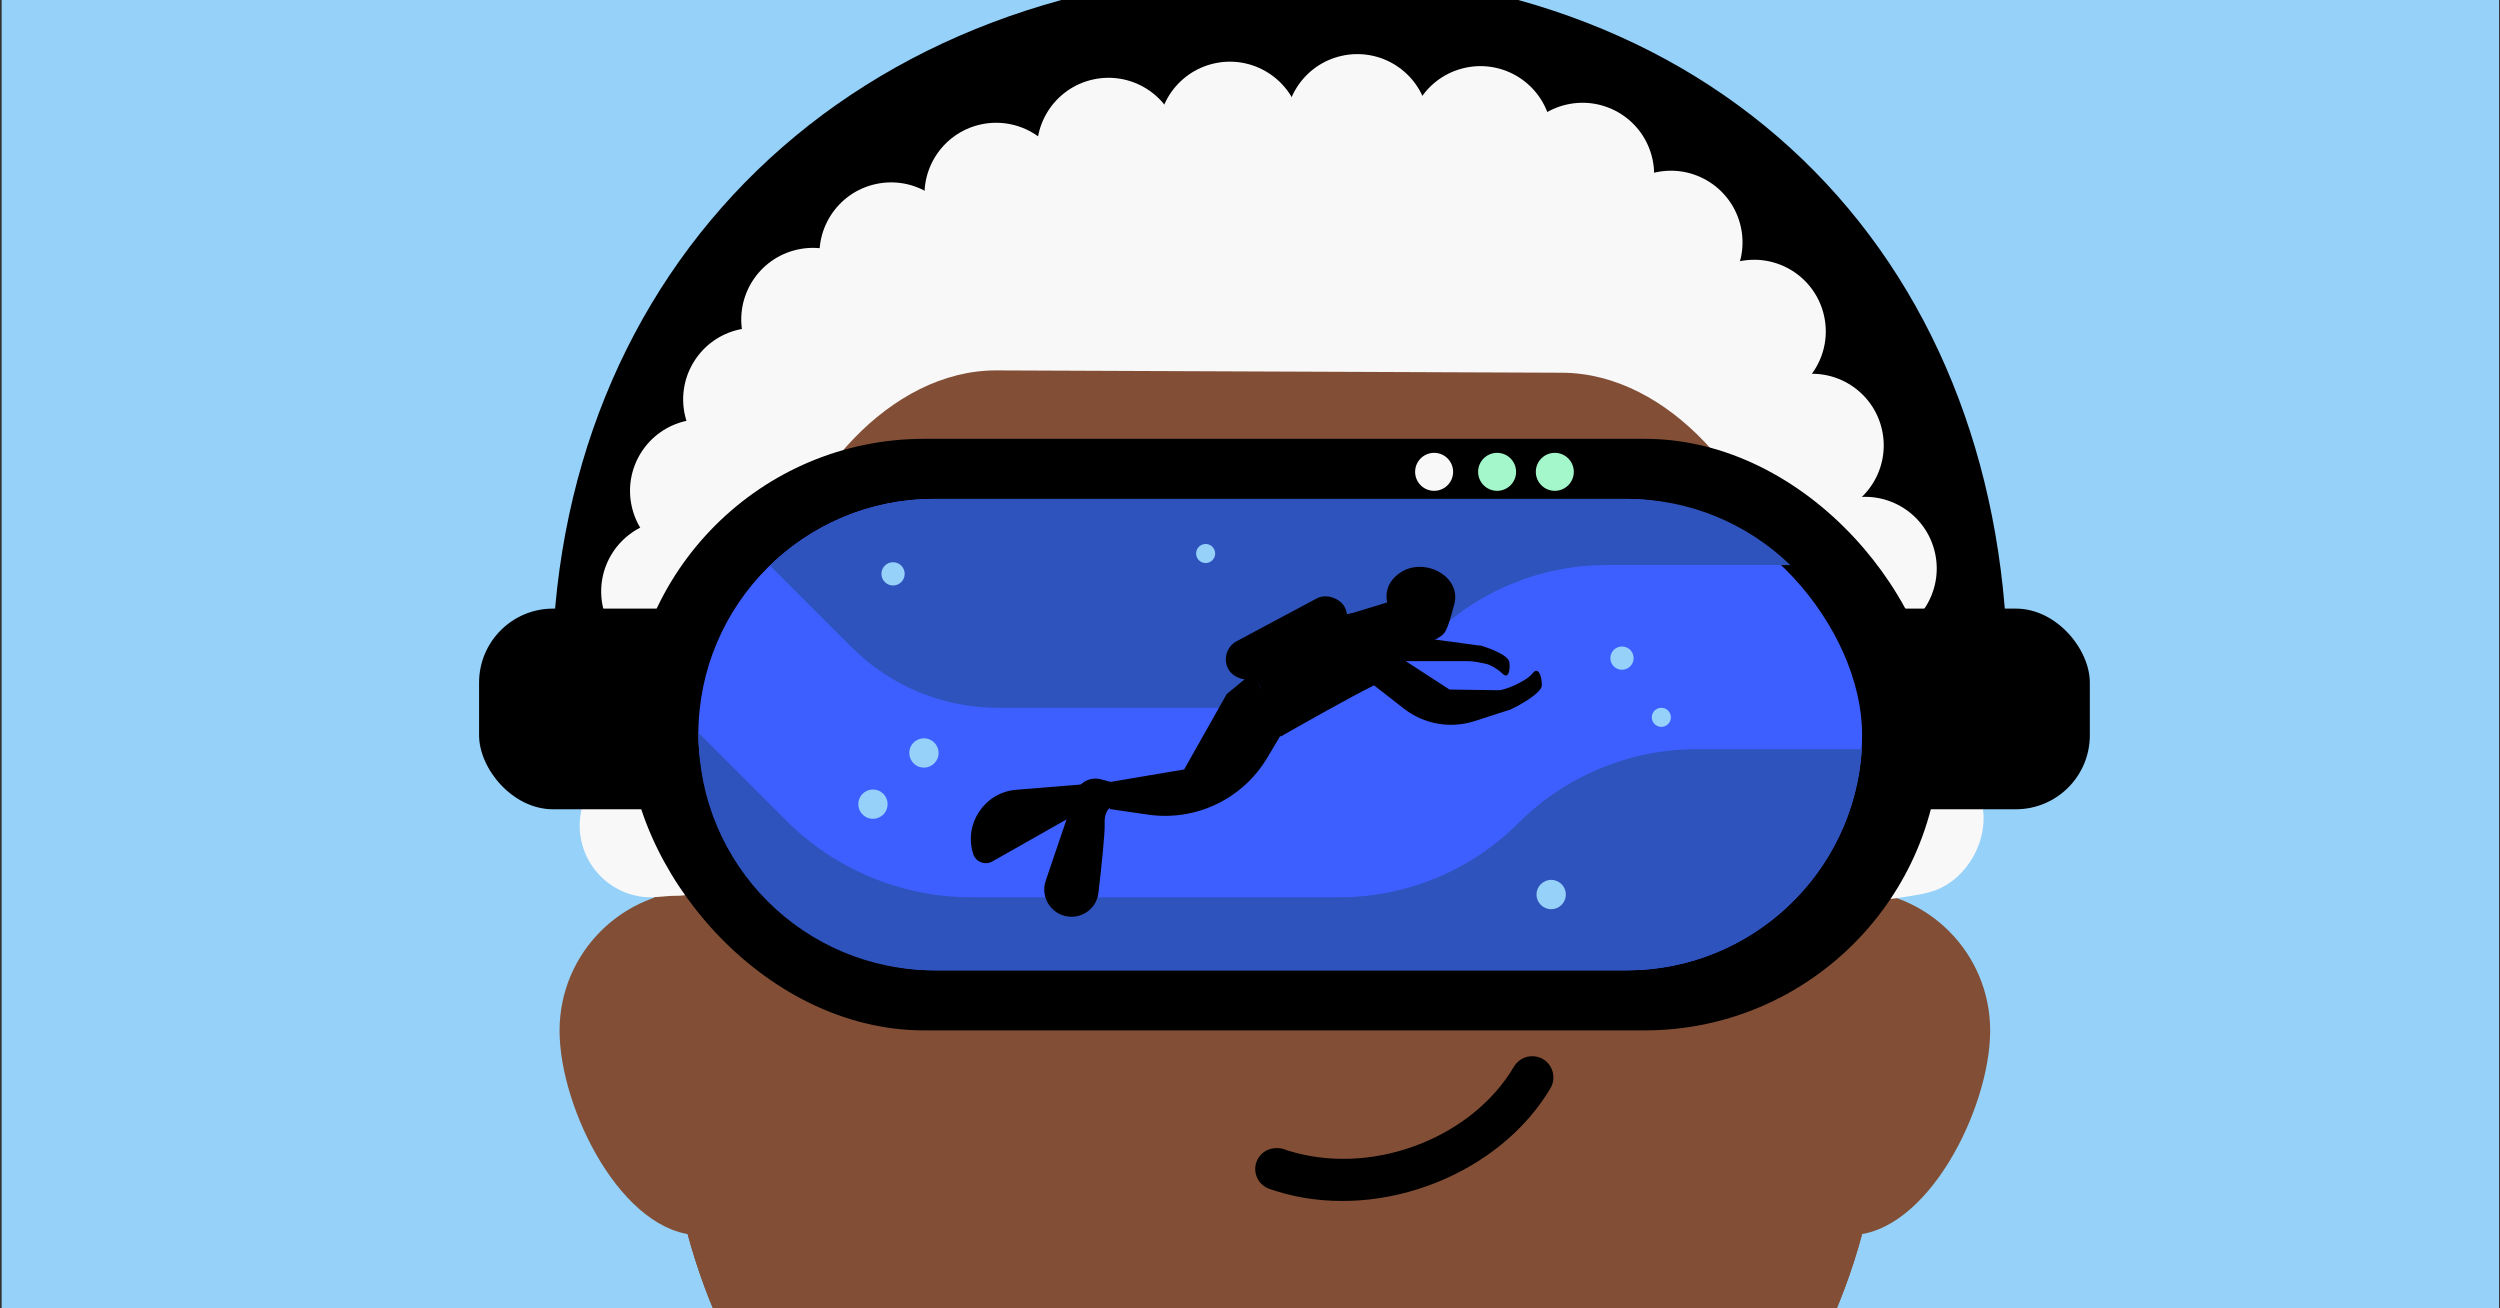 <svg fill="none" height="495" viewBox="0 0 946 495" width="946" xmlns="http://www.w3.org/2000/svg" xmlns:xlink="http://www.w3.org/1999/xlink"><rect x="0" y="0" width="946" height="495" fill="#333333" stroke="none"/><clipPath id="clip0_961_807"><path d="M.636 0H945.636V495H.636Z"/></clipPath><g clip-path="url(#clip0_961_807)"><path d="M0 0H945V495H0Z" fill="#95d1f9" transform="matrix(1 0 0 1 .636 0)"/><path clip-rule="evenodd" d="M323.413 102.497C284.707 139.998 261.869 193.476 261.869 257.488H208.869C208.869 180.39 236.652 112.761 286.533 64.433 336.376 16.142 406.553-11.226 488.479-11.226 570.482-11.226 638.826 16.21 686.689 64.885 734.467 113.473 759.708 181.057 759.708 257.488H706.708C706.708 192.81 685.519 139.287 648.899 102.045 612.364 64.891 558.344 41.774 488.479 41.774 418.536 41.774 362.158 64.959 323.413 102.497Z" fill="#000000" fill-rule="evenodd"/><path d="M678.454 372.643V804.088C678.454 816.324 670.647 827.099 659.05 830.842L639.419 837.189C537.47 869.969 427.805 869.969 325.947 837.189L306.452 830.842C294.856 827.099 287.049 816.324 287.049 804.225V372.643H678.5 678.454Z" fill="#824f36"/><path d="M318.162 390.009C318.162 360.516 294.33 336.775 264.973 336.775 235.616 336.775 211.739 360.516 211.739 390.009 211.739 419.503 235.571 467.396 264.973 467.396 294.375 467.396 318.162 419.32 318.162 390.009Z" fill="#824f36"/><path d="M753.078 390.01C753.078 360.516 729.246 336.775 699.844 336.775 670.441 336.775 646.61 360.516 646.61 390.01 646.61 419.503 670.441 467.396 699.844 467.396 729.246 467.396 753.078 419.32 753.078 390.01Z" fill="#824f36"/><path d="M482.367 635.138C358.823 635.138 257.376 537.618 252.446 414.302L244.638 289.434C239.205 154.339 347.272 41.844 482.413 41.844 617.553 41.844 725.574 154.339 720.187 289.434L712.38 414.302C707.449 537.618 605.957 635.138 482.413 635.138H482.367Z" fill="#824f36"/><path d="M482.367 636.96C358.823 636.96 257.376 539.439 252.446 416.124L244.638 291.256C239.205 156.161 347.272 43.666 482.413 43.666 617.553 43.666 725.574 156.161 720.187 291.256L712.38 416.124C707.449 539.439 605.957 636.96 482.413 636.96H482.367Z" fill="#824f36"/><path d="M482.367 636.96C358.823 636.96 257.376 539.439 252.446 416.124L244.638 291.256C239.205 156.161 347.272 43.666 482.413 43.666 617.553 43.666 725.574 156.161 720.187 291.256L712.38 416.124C707.449 539.439 605.957 636.96 482.413 636.96H482.367Z" fill="#824f36"/><path d="M428.938 301.313C428.938 311.453 414.884 302.763 397.547 302.763 380.21 302.763 366.155 311.453 366.155 301.313 366.155 291.174 380.21 282.955 397.547 282.955 414.884 282.955 428.938 291.174 428.938 301.313Z" fill="#000000"/><path d="M598.263 301.313C598.263 311.453 584.209 302.763 566.872 302.763 549.535 302.763 535.481 311.453 535.481 301.313 535.481 291.174 549.535 282.955 566.872 282.955 584.209 282.955 598.263 291.174 598.263 301.313Z" fill="#000000"/><path d="M420.248 219.594C423.491 217.081 425.547 213.199 425.501 208.859 425.41 201.642 419.517 195.704 412.209 195.75 410.787 195.759 379.961 196.161 351.641 219.868 345.977 224.573 345.245 232.84 349.95 238.596 354.655 244.214 363.014 244.945 368.678 240.24 389.37 222.837 412.103 222.476 412.392 222.471 415.315 222.426 418.01 221.192 420.248 219.594Z" fill="#000000"/><path d="M544.769 219.594C541.526 217.081 539.47 213.199 539.516 208.859 539.607 201.642 545.5 195.704 552.808 195.75 554.23 195.759 585.056 196.161 613.376 219.868 619.04 224.573 619.772 232.84 615.067 238.596 610.362 244.214 602.003 244.945 596.339 240.24 575.647 222.837 552.914 222.476 552.625 222.471 549.702 222.426 547.007 221.192 544.769 219.594Z" fill="#000000"/><path d="M485.596 434.77C481.052 433.552 476.815 435.775 475.43 439.707 473.954 443.804 476.17 448.417 480.279 449.849 482.185 450.502 484.146 451.122 486.088 451.642 523.458 461.655 567.597 444.116 586.723 411.741 587.784 409.897 588.075 407.752 587.545 405.672 587.015 403.591 585.725 401.874 583.85 400.756 583.247 400.358 582.597 400.137 581.847 399.936 578.361 399.002 574.69 400.525 572.865 403.63 557.251 430.136 520.978 444.44 490.137 436.176 488.593 435.762 487.005 435.337 485.52 434.702L485.496 434.79 485.596 434.77Z" fill="#000000"/><g fill="#f8f8f8"><path d="M382.79 100.028C397.406 96.795 406.634 82.326 403.401 67.71 400.168 53.094 385.699 43.867 371.084 47.099 356.468 50.332 347.24 64.801 350.473 79.417 353.705 94.032 368.174 103.26 382.79 100.028Z"/><path d="M425.308 83.01C439.924 79.778 449.152 65.309 445.919 50.693 442.686 36.077 428.217 26.849 413.602 30.082 398.986 33.315 389.758 47.784 392.991 62.4 396.223 77.015 410.692 86.243 425.308 83.01Z"/><path d="M471.237 76.912C485.853 73.68 495.081 59.211 491.848 44.595 488.616 29.979 474.147 20.752 459.531 23.984 444.915 27.217 435.687 41.686 438.92 56.302 442.153 70.917 456.622 80.145 471.237 76.912Z"/><path d="M519.456 74.045C534.072 70.812 543.299 56.343 540.067 41.728 536.834 27.112 522.365 17.884 507.749 21.117 493.134 24.349 483.906 38.818 487.138 53.434 490.371 68.05 504.84 77.278 519.456 74.045Z"/><path d="M254.423 293.247C269.039 290.014 278.267 275.545 275.034 260.929 271.801 246.314 257.332 237.086 242.717 240.319 228.101 243.551 218.873 258.02 222.106 272.636 225.338 287.252 239.807 296.48 254.423 293.247Z"/><path d="M260.446 250.267C275.062 247.034 284.289 232.565 281.057 217.95 277.824 203.334 263.355 194.106 248.739 197.339 234.124 200.571 224.896 215.04 228.128 229.656 231.361 244.272 245.83 253.5 260.446 250.267Z"/><path d="M271.358 212.196C285.974 208.963 295.202 194.494 291.969 179.878 288.737 165.262 274.268 156.035 259.652 159.267 245.036 162.5 235.808 176.969 239.041 191.585 242.274 206.2 256.743 215.428 271.358 212.196Z"/><path d="M291.467 177.603C306.083 174.37 315.311 159.901 312.078 145.285 308.846 130.67 294.377 121.442 279.761 124.675 265.145 127.907 255.917 142.376 259.15 156.992 262.383 171.608 276.852 180.835 291.467 177.603Z"/><path d="M313.451 147.369C328.067 144.136 337.294 129.667 334.062 115.051 330.829 100.435 316.36 91.208 301.744 94.44 287.129 97.673 277.901 112.142 281.133 126.758 284.366 141.373 298.835 150.601 313.451 147.369Z"/><path d="M343.037 122.587C357.653 119.354 366.881 104.885 363.648 90.269 360.415 75.653 345.946 66.426 331.331 69.658 316.715 72.891 307.487 87.36 310.72 101.976 313.952 116.591 328.421 125.819 343.037 122.587Z"/><path d="M566.051 78.593C580.667 75.36 589.895 60.891 586.662 46.275 583.429 31.659 568.961 22.432 554.345 25.664 539.729 28.897 530.501 43.366 533.734 57.982 536.967 72.597 551.436 81.825 566.051 78.593Z"/><path d="M604.674 92.461C619.289 89.228 628.517 74.759 625.285 60.144 622.052 45.528 607.583 36.3 592.967 39.533 578.351 42.765 569.124 57.234 572.356 71.85 575.589 86.466 590.058 95.694 604.674 92.461Z"/><path d="M638.119 118.169C652.735 114.937 661.962 100.468 658.73 85.852 655.497 71.236 641.028 62.008 626.412 65.241 611.797 68.474 602.569 82.943 605.802 97.559 609.034 112.174 623.503 121.402 638.119 118.169Z"/><path d="M669.625 151.866C684.241 148.633 693.469 134.164 690.236 119.548 687.004 104.933 672.535 95.705 657.919 98.938 643.303 102.17 634.075 116.639 637.308 131.255 640.541 145.871 655.01 155.099 669.625 151.866Z"/><path d="M691.551 195.006C706.167 191.773 715.394 177.304 712.162 162.688 708.929 148.073 694.46 138.845 679.844 142.078 665.229 145.31 656.001 159.779 659.234 174.395 662.466 189.011 676.935 198.238 691.551 195.006Z"/><path d="M711.608 241.572C726.224 238.339 735.452 223.87 732.219 209.254 728.986 194.639 714.518 185.411 699.902 188.643 685.286 191.876 676.058 206.345 679.291 220.961 682.524 235.577 696.993 244.804 711.608 241.572Z"/><path d="M721.536 286.453C736.152 283.22 745.38 268.751 742.147 254.135 738.915 239.52 724.446 230.292 709.83 233.524 695.214 236.757 685.986 251.226 689.219 265.842 692.452 280.458 706.921 289.685 721.536 286.453Z"/><path d="M725.18 283.11C723.648 151.523 616.755 45.05 484.688 44.488 351.303 43.931 242.711 151.648 242.153 285.033L242.154 285.727C241.631 285.809 241.12 285.871 240.604 285.985 225.993 289.217 216.762 303.691 219.994 318.302 221.62 325.656 226.329 332.108 232.85 335.893 236.072 337.768 239.67 338.969 243.366 339.386 247.548 339.865 251.609 338.95 255.792 338.972 263.108 339.012 269.935 335.844 271.575 328.038L293.313 221.736C301.461 181.941 336.55 140.013 377.112 140.159L591.105 141.039C631.743 141.219 666.578 183.43 674.381 223.3 674.381 223.3 695.225 329.775 695.228 329.791 697.964 343.768 712.604 340.665 722.709 339.09 725.897 338.588 729.1 338.082 732.12 336.974 744.781 332.347 752.894 317.325 750.012 304.294 747.337 292.199 736.974 283.817 725.196 283.107L725.18 283.11Z"/></g><rect fill="#000000" height="75.932" rx="28" width="609.508" x="181.284" y="230.297"/><rect fill="#000000" height="223.858" rx="111.929" width="496.37" x="237.853" y="166.046"/><rect fill="#3e5fff" height="178.376" rx="89.188" width="440.365" x="264.252" y="188.786"/><circle cx="566.503" cy="178.542" fill="#a3f7ca" r="7.189"/><circle cx="588.341" cy="178.542" fill="#a3f7ca" r="7.189"/><circle cx="542.67" cy="178.542" fill="#f8f8f8" r="7.189"/><path clip-rule="evenodd" d="M291.356 214.009 322.329 244.982C336.957 259.609 356.796 267.828 377.483 267.828H482.597C503.284 267.828 523.123 259.609 537.751 244.982L541.379 241.354C559.007 223.726 582.916 213.822 607.847 213.822H677.458C661.413 198.321 639.569 188.786 615.498 188.786H353.509C329.341 188.786 307.419 198.398 291.356 214.009Z" fill="#2e53bc" fill-rule="evenodd"/><path clip-rule="evenodd" d="M704.534 283.471H642.159C616.781 283.471 592.442 293.553 574.497 311.498 556.551 329.443 532.212 339.525 506.834 339.525H367.548C341.291 339.525 316.11 329.094 297.544 310.528L264.338 277.32C264.336 277.538 264.335 277.757 264.335 277.975 264.335 327.232 304.266 367.163 353.523 367.163H615.512C662.924 367.163 701.695 330.168 704.534 283.471Z" fill="#2e53bc" fill-rule="evenodd"/><path d="M479.553 286.701 485.373 276.903 474.137 254.429 464.172 262.647 448.088 291.159 419.942 295.911V306.146L434.366 308.251C452.403 310.882 470.245 302.373 479.553 286.701Z" fill="#000000"/><path d="M418.003 311.594C417.763 307.286 419.798 305.51 420.845 305.161V296.035L416.641 294.898C412.565 293.796 408.334 296.051 406.977 300.05L395.699 333.277C393.429 339.963 398.4 346.9 405.461 346.9 410.66 346.9 415.049 343.029 415.65 337.865 416.851 327.527 418.183 314.834 418.003 311.594Z" fill="#000000"/><path d="M404.718 309.416C408.482 307.307 410.972 308.354 411.746 309.141L419.942 305.13 420.965 295.884 384.558 298.845C372.586 299.818 364.626 311.667 368.25 323.119 369.213 326.16 372.722 327.548 375.497 325.974 384.507 320.861 401.947 310.968 404.718 309.416Z" fill="#000000"/><rect fill="#000000" height="15.598" rx="7.799" transform="matrix(.882 -.471 .471 .882 -61.551 246.446)" width="49.915" x="461.162" y="246.087"/><path d="M473.508 254.554 476.665 259.476 484.578 278.721C493.06 273.874 511.95 263.239 519.648 259.476 529.272 254.771 531.624 247.5 527.775 240.657 523.925 233.814 516.013 231.034 510.025 232.317 505.235 233.344 484.414 248.353 473.508 254.554Z" fill="#000000"/><path d="M509.327 232.708 525.766 227.698 533.313 243.091C531.426 243.605 527.275 244.634 525.766 244.634 524.257 244.634 510.985 235.681 509.327 232.708Z" fill="#000000"/><path d="M550.293 228.683C553.209 217.877 538.458 210.33 529.368 217.02 522.596 222.003 524.519 228.959 526.663 232.432L533.141 243.091C535.714 243.205 541.477 243.057 543.947 241.547L543.986 241.523C547.037 239.659 547.389 239.443 550.293 228.683Z" fill="#000000"/><path d="M518.314 238.651 508.312 244.393 508.312 251.842 524.112 250.183 556.866 250.183 560.626 244.393 518.314 238.651Z" fill="#000000"/><path d="M531.223 268.138 515.503 255.878 527.233 247.124 548.484 260.924 568.91 261.202 571.552 268.483 557.963 272.868C548.816 275.82 538.801 274.048 531.223 268.138Z" fill="#000000"/><path d="M571.135 250.564C570.8 248.023 564.306 245.485 560.549 244.367L555.819 244.707 555.468 250.186C556.177 249.916 561.316 250.952 562.707 251.293 564.098 251.634 566.881 253.28 568.601 254.956 570.752 257.05 571.553 253.74 571.135 250.564Z" fill="#000000"/><path d="M583.441 259.243C583.455 262.118 575.47 266.696 571.464 268.51L567.306 268.083 567.42 261.225C568.528 260.99 571.145 260.262 572.986 259.363 574.827 258.464 578.3 256.87 579.957 254.746 582.029 252.091 583.423 255.649 583.441 259.243Z" fill="#000000"/><circle cx="3.61" cy="3.61" fill="#95d1f9" r="3.61" transform="matrix(-1 0 0 1 632.266 267.828)"/><circle cx="3.61" cy="3.61" fill="#95d1f9" r="3.61" transform="matrix(-.511 .859 .859 .511 454.958 204.504)"/><circle cx="5.548" cy="5.548" fill="#95d1f9" r="5.548" transform="matrix(-1 0 0 1 592.515 332.943)"/><circle cx="5.548" cy="5.548" fill="#95d1f9" r="5.548" transform="matrix(-.511 .859 .859 .511 328.398 296.694)"/><circle cx="5.548" cy="5.548" fill="#95d1f9" r="5.548" transform="matrix(-.511 .859 .859 .511 347.69 277.32)"/><circle cx="4.4" cy="4.4" fill="#95d1f9" r="4.4" transform="matrix(-1 0 0 1 618.163 244.634)"/><circle cx="4.4" cy="4.4" fill="#95d1f9" r="4.4" transform="matrix(-1 0 0 1 342.333 212.744)"/></g></svg>
